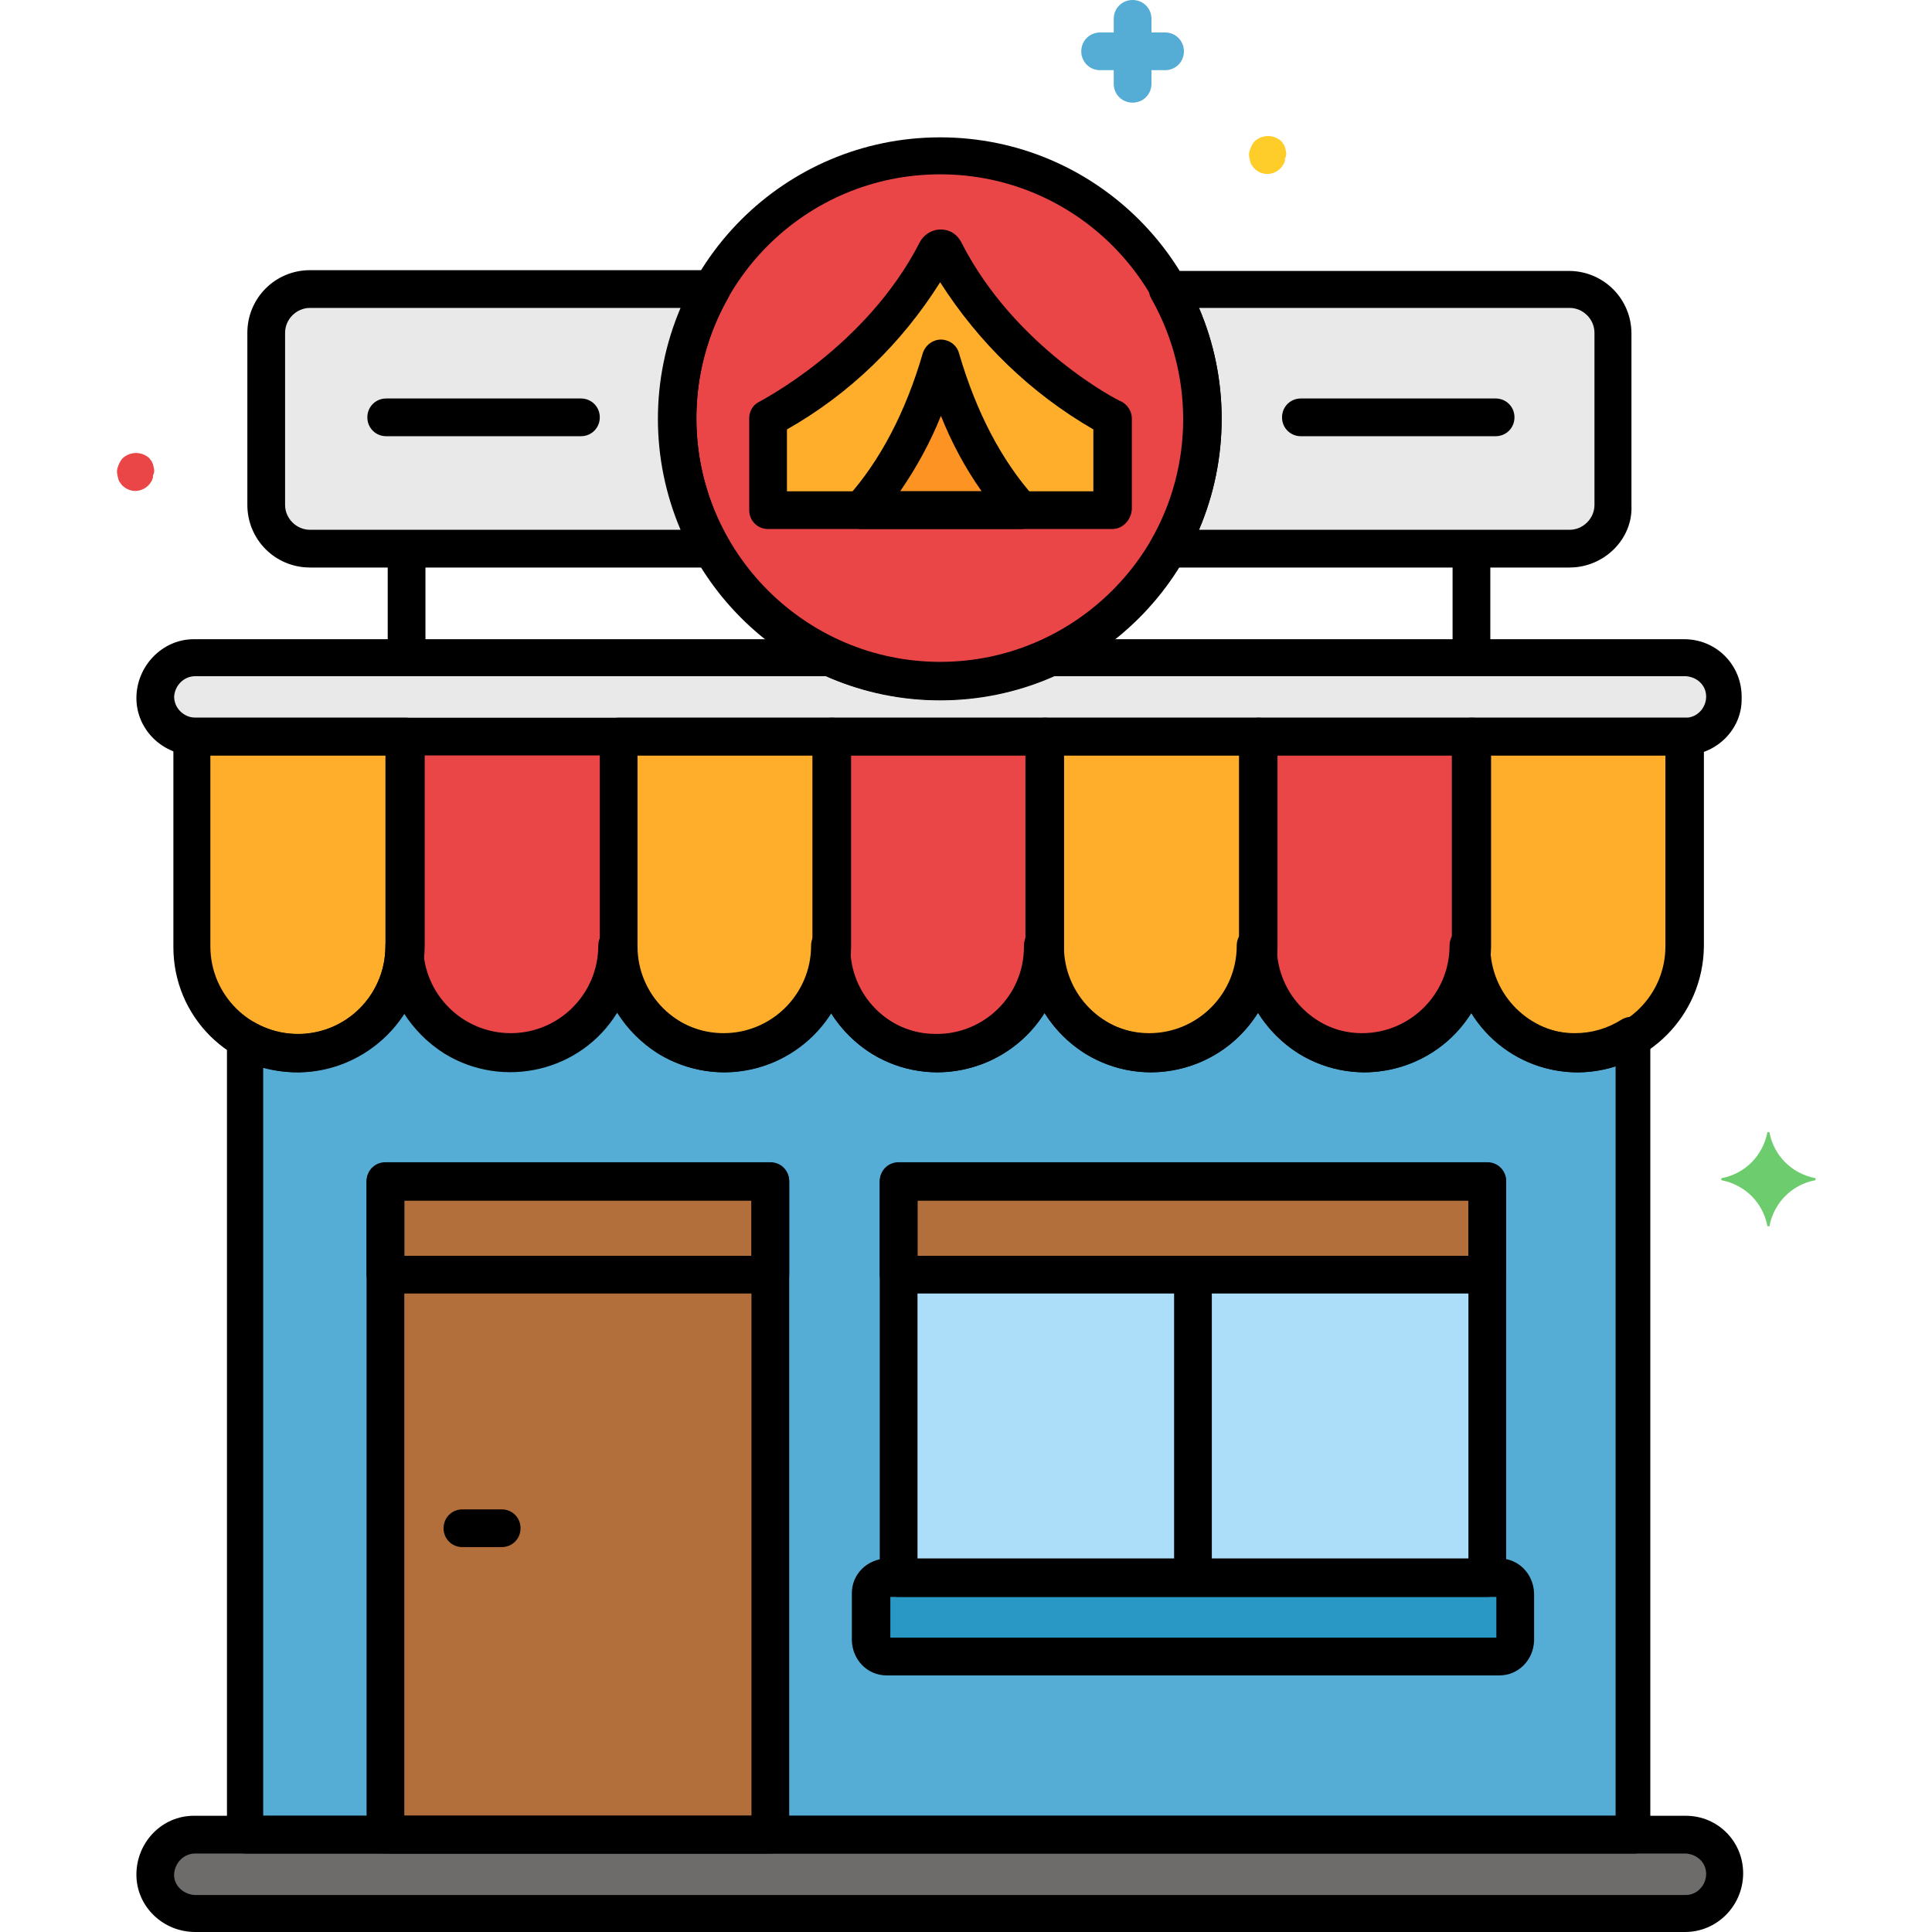 <svg height="512pt" viewBox="-31 0 512 512" width="512pt" xmlns="http://www.w3.org/2000/svg"><path d="m387.148 279.199c-15.598 0-28.199-12.598-28.199-28.199 0 15.602-12.598 28.199-28.199 28.199s-28.199-12.598-28.199-28.199c0 15.602-12.602 28.199-28.199 28.199-15.602 0-28.203-12.598-28.203-28.199 0 15.602-12.598 28.199-28.199 28.199-15.598 0-28.199-12.598-28.199-28.199 0 15.602-12.602 28.199-28.199 28.199-15.602 0-28.199-12.598-28.199-28.199 0 15.602-12.602 28.199-28.203 28.199-15.598 0-28.199-12.598-28.199-28.199 0 15.602-12.598 28.199-28.199 28.199-5 0-9.801-1.199-14-3.598v210.598h368v-211.398c-5 2.801-10.199 4.398-15.602 4.398zm0 0" fill="#55acd5"/><path d="m71.148 486.199h102v-173h-102zm0 0" fill="#b26e3b"/><path d="m71.148 313.199h102v24.801h-102zm0 0" fill="#b26e3b"/><path d="m203.949 418.199h162.402c2.199 0 4.199 1.801 4.199 4.199v12.602c0 2.199-1.801 4.199-4.199 4.199h-162.402c-2.199 0-4.199-1.801-4.199-4.199v-12.602c.199-2.398 2-4.199 4.199-4.199zm0 0" fill="#2a98c4"/><path d="m207.148 313.199h156v105h-156zm0 0" fill="#acdef9"/><path d="m207.148 313.199h156v24.801h-156zm0 0" fill="#b26e3b"/><path d="m415.551 486.199h-394.801c-5.801 0-10.602 4.602-10.602 10.402 0 5.797 4.602 10.598 10.402 10.598h.199 395c5.801 0 10.602-4.598 10.602-10.398s-4.602-10.602-10.402-10.602c-.199 0-.199 0-.398 0zm0 0" fill="#6d6c6b"/><path d="m19.75 195.199h56.602v55.602c0 15.598-12.602 28.199-28.203 28.199-15.598 0-28.199-12.602-28.199-28.199-.199 0-.199-55.602-.199-55.602zm0 0" fill="#ffae2c"/><path d="m132.949 195.199h56.602v55.602c0 15.598-12.602 28.199-28.199 28.199-15.602 0-28.203-12.602-28.203-28.199-.199 0-.199-55.602-.199-55.602zm0 0" fill="#ffae2c"/><path d="m189.352 195.199h56.598v55.602c0 15.598-12.598 28.199-28.199 28.199s-28.199-12.602-28.199-28.199v-55.602zm0 0" fill="#ea4647"/><path d="m245.949 195.199h56.602v55.602c0 15.598-12.602 28.199-28.199 28.199-15.602 0-28.203-12.602-28.203-28.199zm0 0" fill="#ffae2c"/><path d="m302.352 195.199h56.598v55.602c0 15.598-12.598 28.199-28.199 28.199s-28.199-12.602-28.199-28.199v-55.602zm0 0" fill="#ea4647"/><path d="m358.949 195.199h56.602v55.602c0 15.598-12.602 28.199-28.199 28.199-15.602 0-28.203-12.602-28.203-28.199v-55.602zm0 0" fill="#ffae2c"/><path d="m76.352 195.199h56.598v55.602c0 15.598-12.598 28.199-28.199 28.199s-28.199-12.602-28.199-28.199v-55.602zm0 0" fill="#ea4647"/><path d="m415.551 174.199h-168.402c-18.398 8.402-39.598 8.402-58 0h-168.398c-5.801 0-10.398 4.801-10.398 10.602 0 5.598 4.598 10.199 10.398 10.398h395c5.801 0 10.602-4.598 10.602-10.398s-4.602-10.602-10.402-10.602c-.199 0-.199 0-.398 0zm0 0" fill="#e9e9ea"/><path d="m287.75 111c0 38.438-31.16 69.602-69.602 69.602-38.438 0-69.598-31.164-69.598-69.602s31.16-69.602 69.598-69.602c38.441 0 69.602 31.164 69.602 69.602zm0 0" fill="#ea4647"/><path d="m51.148 76.398c-6.398 0-11.598 5.203-11.598 11.602v45.602c0 6.398 5.199 11.598 11.598 11.598h106.402c-12.199-21.398-12.199-47.398 0-68.801zm0 0" fill="#e9e9ea"/><path d="m385.148 76.398h-106.398c12.199 21.402 12.199 47.402 0 68.801h106.398c6.402 0 11.602-5.199 11.602-11.598v-45.402c0-6.398-5.199-11.801-11.602-11.801zm0 0" fill="#e9e9ea"/><path d="m219.148 66.398c-.199-.598-1-.797-1.598-.598-.199.199-.402.199-.602.598-15.199 30-44.598 44.602-44.598 44.602v24.199h91.199v-24.398c.199 0-29.199-14.602-44.402-44.402zm0 0" fill="#ffae2c"/><path d="m218.352 95c-5.602 19-13.402 31.602-21.203 40.199h42.203c-7.402-8.598-15.402-21.199-21-40.199zm0 0" fill="#fc9322"/><path d="m277.75 8.602h-3.602v-3.602c0-2.801-2.199-5-5-5-2.797 0-5 2.199-5 5v3.602h-3.598c-2.801 0-5 2.199-5 5 0 2.797 2.199 5 5 5h3.598v3.598c0 2.801 2.203 5 5 5 2.801 0 5-2.199 5-5v-3.598h3.602c2.801 0 5-2.203 5-5 0-2.801-2.199-5-5-5zm0 0" fill="#55acd5"/><path d="m9.75 124c0-.398-.199-.602-.199-1-.199-.199-.199-.602-.402-.801-.199-.199-.398-.598-.598-.801-2-1.797-5-1.797-7 0-.199.203-.402.402-.602.801-.398.602-.598 1.199-.801 1.801-.199.602-.199 1.398 0 2 0 .398.203.602.203 1 .199.398.199.602.398.801s.398.598.602.801c2 2 5 2 7 0 .199-.203.398-.402.598-.801.199-.199.402-.602.402-.801.199-.199.199-.602.199-1 .398-.801.398-1.398.199-2zm0 0" fill="#ea4647"/><path d="m309.75 40c0-.398-.199-.602-.199-1-.199-.199-.199-.602-.402-.801-.199-.199-.398-.598-.598-.801-2-1.797-5-1.797-7 0-.199.203-.402.402-.602.801-.398.602-.598 1.199-.801 1.801-.199.602-.199 1.398 0 2 0 .398.203.602.203 1 .199.398.199.602.398.801s.398.598.602.801c2 2 5 2 7 0 .199-.203.398-.402.598-.801.199-.199.402-.602.402-.801.199-.199.199-.602.199-1 .398-.801.398-1.398.199-2zm0 0" fill="#ffcd29"/><path d="m449.949 312.199c-6-1.199-10.801-5.801-12-12 0-.199-.199-.199-.398-.199s-.199.199-.199.199c-1.203 6-5.801 10.801-12 12-.203 0-.203.199-.203.402 0 .199.203.199.203.199 6 1.199 10.797 5.801 12 12 0 .199.199.199.398.199s.199-.199.199-.199c1.199-6 5.801-10.801 12-12 .199 0 .199-.199.199-.402 0-.199-.199-.199-.199-.199zm0 0" fill="#6dcc6d"/><path d="m218.148 185.602c-41.199 0-74.598-33.402-74.598-74.602s33.398-74.602 74.598-74.602c41.203 0 74.602 33.402 74.602 74.602s-33.398 74.602-74.602 74.602zm0-139.402c-35.797 0-64.598 29-64.598 64.602 0 35.598 29 64.598 64.598 64.598 35.602 0 64.602-29 64.602-64.598 0-35.602-28.801-64.602-64.602-64.602zm0 0"/><path d="m157.551 150.398h-106.402c-9.199 0-16.598-7.398-16.598-16.598v-45.602c0-9.199 7.398-16.598 16.598-16.598h106.402c2.801 0 5 2.199 5 5 0 .797-.199 1.797-.602 2.398-11.199 19.801-11.199 44 0 63.801 1.402 2.398.602 5.398-1.801 6.801-.797.398-1.797.797-2.598.797zm-106.402-68.797c-3.598 0-6.598 3-6.598 6.598v45.602c0 3.598 3 6.598 6.598 6.598h98.203c-8-18.797-8-40 0-58.797zm0 0"/><path d="m384.949 150.398h-106.398c-2.801 0-5-2.199-5-5 0-.797.199-1.797.598-2.398 11.203-19.801 11.203-44 0-63.801-1.398-2.398-.598-5.398 1.801-6.801.801-.398 1.602-.598 2.402-.598h106.398c9.199 0 16.602 7.398 16.602 16.598v45.602c.398 8.801-7.203 16.398-16.402 16.398zm-98.199-10h98.199c3.602 0 6.602-3 6.602-6.598v-45.602c0-3.598-3-6.598-6.602-6.598h-98.199c8 18.598 8 40 0 58.797zm0 0"/><path d="m48.148 284.199c-18.398 0-33.199-14.801-33.199-33.199v-55.801c0-2.801 2.199-5 5-5h56.602c2.801 0 5 2.199 5 5v55.602c-.199 18.398-15.199 33.199-33.402 33.398zm-23.398-84v50.602c0 12.801 10.398 23.199 23.199 23.199s23.199-10.398 23.199-23.199v-50.602zm0 0"/><path d="m161.148 284.199c-18.398 0-33.199-14.801-33.199-33.199v-55.801c0-2.801 2.199-5 5-5h56.602c2.801 0 5 2.199 5 5v55.602c-.199 18.398-15 33.199-33.402 33.398zm-23.199-84v50.602c0 12.801 10.402 23.199 23.199 23.199 12.801 0 23.203-10.398 23.203-23.199v-50.602zm0 0"/><path d="m217.551 284.199c-18.402 0-33.199-14.801-33.199-33.199v-55.801c0-2.801 2.199-5 5-5h56.598c2.801 0 5 2.199 5 5v55.602c0 18.398-15 33.199-33.398 33.398zm-23.199-84v50.602c-.203 12.801 10.199 23.398 23 23.398 12.797.199 23.398-10.199 23.398-23 0-.199 0-.199 0-.398v-50.602zm0 0"/><path d="m274.148 284.199c-18.398 0-33.199-14.801-33.199-33.199v-55.801c0-2.801 2.199-5 5-5h56.602c2.801 0 5 2.199 5 5v55.602c-.199 18.398-15 33.199-33.402 33.398zm-23.199-84v50.602c0 12.801 10.402 23.199 23.199 23.199 12.801 0 23.203-10.398 23.203-23.199v-50.602zm0 0"/><path d="m330.75 284.199c-18.398 0-33.199-14.801-33.199-33.199v-55.801c0-2.801 2.199-5 5-5h56.598c2.801 0 5 2.199 5 5v55.602c-.199 18.398-15.199 33.199-33.398 33.398zm-23.398-84v50.602c0 12.801 10.398 23.199 23.199 23.199s23.199-10.398 23.199-23.199v-50.602zm0 0"/><path d="m387.148 284.199c-18.398 0-33.199-14.801-33.199-33.199v-55.801c0-2.801 2.199-5 5-5h56.602c2.801 0 5 2.199 5 5v55.602c-.199 18.398-15 33.199-33.402 33.398zm-23.199-84v50.602c0 12.801 10.402 23.199 23.199 23.199 12.801 0 23.203-10.398 23.203-23.199v-50.602zm0 0"/><path d="m415.551 200.199h-394.801c-8.602 0-15.602-6.801-15.602-15.199s6.801-15.602 15.203-15.602h.398 168.398c.801 0 1.402.203 2 .402 17 7.801 36.801 7.801 53.801 0 .602-.402 1.402-.402 2-.402h168.402c8.598 0 15.398 7 15.199 15.602.199 8.199-6.602 15-15 15.199zm-394.801-21c-3 0-5.398 2.402-5.602 5.402 0 3 2.402 5.398 5.402 5.598h.199 395c3 0 5.398-2.598 5.398-5.598s-2.398-5.203-5.398-5.402h-167.602c-19.199 8.402-41 8.402-60.199 0zm0 0"/><path d="m415.551 512h-394.801c-8.602 0-15.602-6.801-15.602-15.199 0-8.602 6.801-15.602 15.203-15.602h.398 395c8.602 0 15.398 7 15.199 15.602-.199 8.398-7 15.199-15.398 15.199zm-394.801-20.801c-3 0-5.398 2.402-5.602 5.402-.199 3 2.402 5.398 5.402 5.598h.199 395c3 0 5.398-2.598 5.398-5.598s-2.398-5.203-5.398-5.402zm0 0"/><path d="m358.949 177.801c-2.801 0-5-2.199-5-5v-26c0-2.801 2.199-5 5-5s5 2.199 5 5v25.801c0 2.797-2.199 5.199-5 5.199zm0 0"/><path d="m76.75 177.801c-2.801 0-5-2.199-5-5v-26c0-2.801 2.199-5 5-5s5 2.199 5 5v25.801c0 2.797-2.199 5.199-5 5.199zm0 0"/><path d="m122.949 115.602h-51.598c-2.801 0-5-2.203-5-5 0-2.801 2.199-5 5-5h51.598c2.801 0 5 2.199 5 5 0 2.797-2.199 5-5 5zm0 0"/><path d="m365.352 115.602h-51.602c-2.801 0-5-2.203-5-5 0-2.801 2.199-5 5-5h51.602c2.797 0 5 2.199 5 5 0 2.797-2.203 5-5 5zm0 0"/><path d="m402.148 491.199h-368c-2.797 0-5-2.199-5-5v-210.801c0-2.797 2.203-5 5-5 .801 0 1.801.203 2.402.602 11.199 6.398 25.398 2.398 31.598-8.801 2-3.598 3-7.398 3-11.598 0-2.801 2.203-5 5-5 2.801 0 5 2.199 5 5 0 12.797 10.402 23.199 23.203 23.199 12.797 0 23.199-10.402 23.199-23.199 0-2.801 2.199-5 5-5s5 2.199 5 5c0 12.797 10.398 23.199 23.199 23.199s23.199-10.402 23.199-23.199c0-2.801 2.199-5 5-5s5 2.199 5 5c-.199 12.797 10.199 23.398 23 23.398 12.801.199 23.402-10.199 23.402-23 0-.199 0-.199 0-.398 0-2.801 2.199-5 5-5 2.797 0 5 2.199 5 5 0 12.797 10.398 23.199 23.199 23.199s23.199-10.402 23.199-23.199c0-2.801 2.199-5 5-5s5 2.199 5 5c0 12.797 10.398 23.199 23.199 23.199s23.199-10.402 23.199-23.199c0-2.801 2.203-5 5-5 2.801 0 5 2.199 5 5 0 12.797 10.402 23.199 23.203 23.199 4.398 0 8.598-1.199 12.398-3.602 2.398-1.398 5.398-.801 6.801 1.602.398.801.801 1.801.801 2.598v211.402c.797 3-1.402 5.398-4.203 5.398zm-363-10h358v-198.598c-14.398 4.598-30.199-1.203-38.199-14.203-9.598 15.602-30.199 20.402-45.801 10.801-4.398-2.801-8-6.398-10.797-10.801-9.602 15.602-30.203 20.402-45.801 10.801-4.402-2.801-8-6.398-10.801-10.801-9.602 15.602-30.199 20.402-45.801 10.801-4.398-2.801-8-6.398-10.801-10.801-9.598 15.602-30.199 20.402-45.797 10.801-4.402-2.801-8-6.398-10.801-10.801-9.602 15.602-30.199 20.402-45.801 10.801-4.398-2.801-8-6.398-10.801-10.801-7.801 12.602-23 18.402-37.199 14.602v198.199zm0 0"/><path d="m173.148 491.199h-102c-2.797 0-5-2.199-5-5v-173c0-2.801 2.203-5 5-5h102c2.801 0 5 2.199 5 5v173c0 2.602-2.199 5-5 5zm-97-10h92v-163h-92zm0 0"/><path d="m173.148 342.801h-102c-2.797 0-5-2.199-5-5v-24.801c0-2.801 2.203-5 5-5h102c2.801 0 5 2.199 5 5v24.801c0 2.801-2.199 5-5 5zm-97-10h92v-14.801h-92zm0 0"/><path d="m285.148 422.199c-2.797 0-5-2.199-5-5v-78.199c0-2.801 2.203-5 5-5 2.801 0 5 2.199 5 5v78.199c0 2.801-2.199 5-5 5zm0 0"/><path d="m366.352 444h-162.402c-5 0-9-4-9.199-9.199v-12.602c0-5 4-9 9.199-9.199h162.402c5 0 9 4 9.199 9.199v12.602c-.199 5.199-4.199 9.199-9.199 9.199zm-161.402-10h160.602v-10.801h-160.602zm161.402-10.801"/><path d="m101.949 410h-10.398c-2.801 0-5-2.199-5-5s2.199-5 5-5h10.398c2.801 0 5 2.199 5 5s-2.199 5-5 5zm0 0"/><path d="m263.75 140.199h-91.199c-2.801 0-5-2.199-5-5v-24.398c0-1.801 1-3.602 2.801-4.402.199-.199 28.199-14.398 42.398-42.199 1.602-3 5.199-4.199 8.199-2.801 1.199.602 2.199 1.602 2.801 2.801 14.199 28 42 42.199 42.398 42.199 1.602.801 2.801 2.602 2.801 4.402v24.199c-.199 2.801-2.398 5.199-5.199 5.199zm-86.199-10h81.199v-16.398c-16.602-9.602-30.398-23-40.602-39-10.199 16.199-24 29.598-40.598 39zm0 0"/><path d="m239.551 140.199h-42.199c-2.801 0-5-2.199-5-5 0-1.199.398-2.398 1.199-3.398 8.598-9.602 15.398-22.402 20-38.199.801-2.602 3.598-4.203 6.199-3.402 1.602.402 3 1.801 3.398 3.402 4.602 15.797 11.402 28.598 20 38.199 1.801 2 1.602 5.199-.398 7-.801.801-2 1.398-3.199 1.398zm-32-10h21.598c-4.398-6.199-8-13-10.797-20-2.801 7-6.402 13.602-10.801 20zm0 0"/><path d="m363.148 423.199h-156c-2.797 0-5-2.199-5-5v-105c0-2.801 2.203-5 5-5h156c2.801 0 5 2.199 5 5v105c0 2.602-2.199 5-5 5zm-151-10h146v-95h-146zm0 0"/><path d="m363.148 342.801h-156c-2.797 0-5-2.199-5-5v-24.801c0-2.801 2.203-5 5-5h156c2.801 0 5 2.199 5 5v24.801c0 2.801-2.199 5-5 5zm-151-10h146v-14.801h-146zm0 0"/></svg>